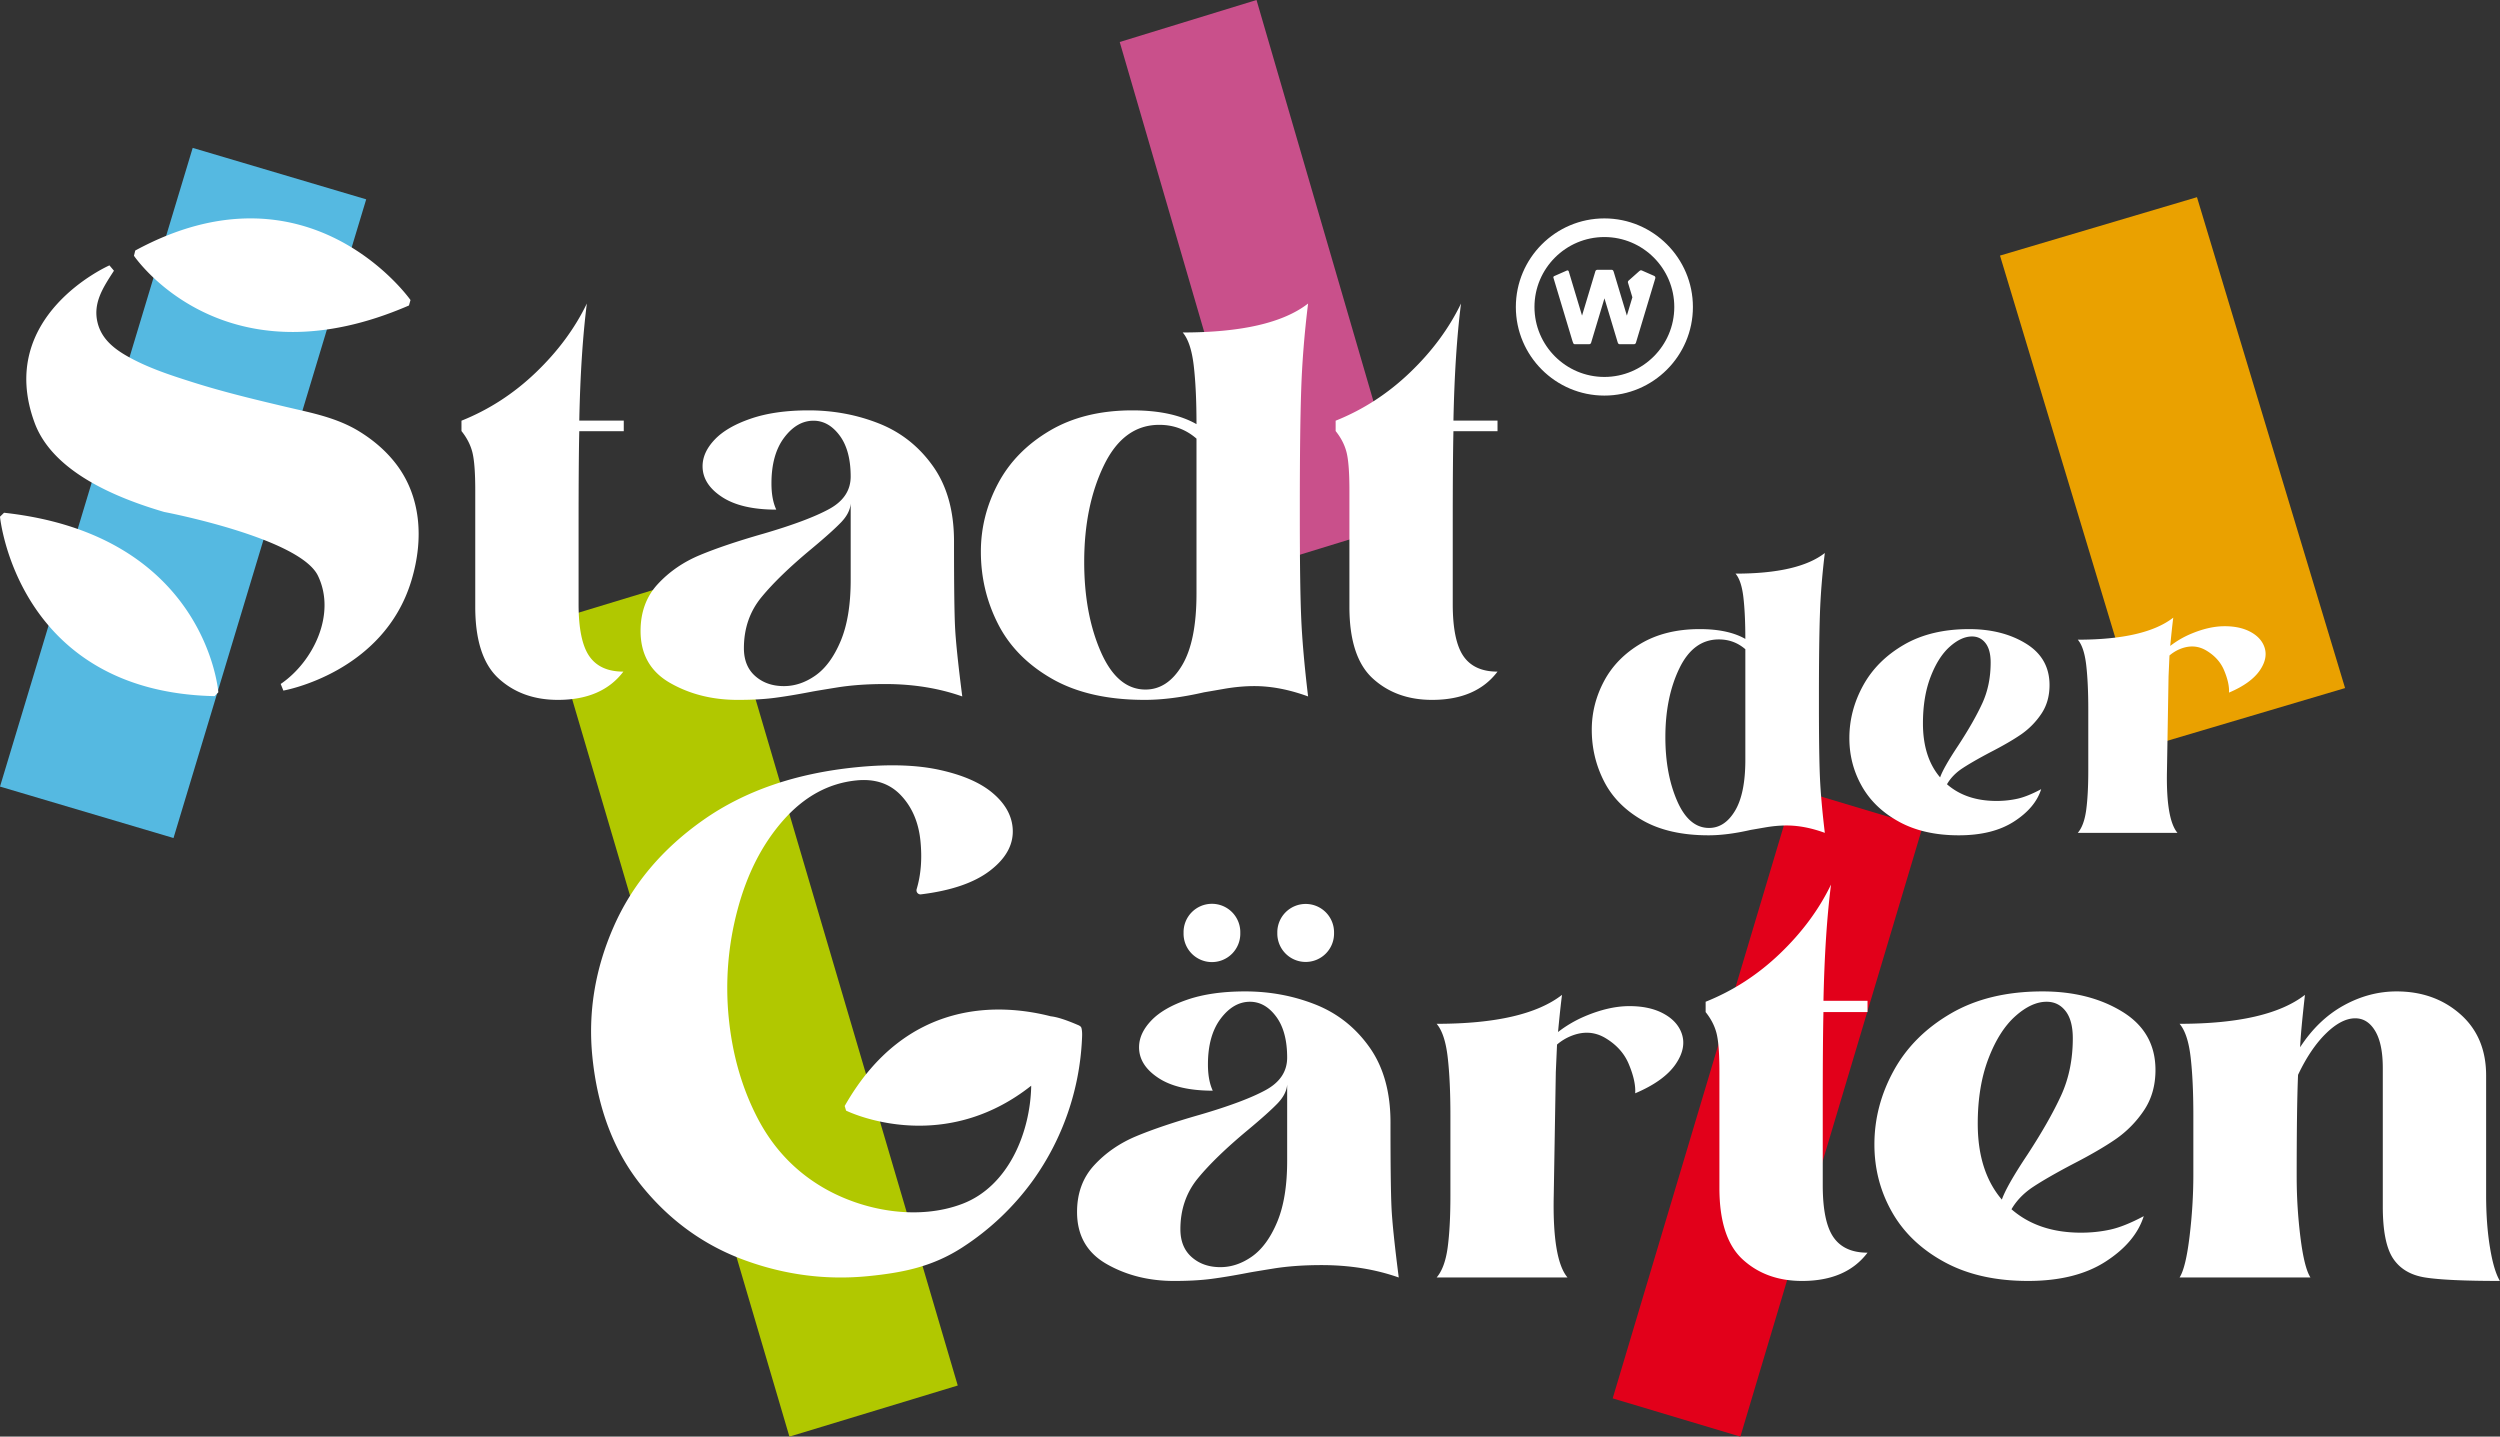 <svg width="355" height="204" viewBox="0 0 355 204" xmlns="http://www.w3.org/2000/svg">
    <rect x="0" y="0" width="355" height="204" fill="#333333" stroke="none"/>
    <g fill="none" fill-rule="evenodd">
        <path fill="#55B9E1" d="M0 111.694 24.638 119 52 28.306 27.362 21z"/>
        <path fill="#C9508B" d="M178.426 0 159 5.964 180.573 80 200 74.036z"/>
        <path fill="#EAA100" d="M333 97.706 305.03 106 284 36.294 311.97 28z"/>
        <path fill="#E2001A" d="m229 198.57 18.133 5.43L273 117.43 254.867 112z"/>
        <path fill="#B1C800" d="M78 88.259 112.097 204 136 196.742 101.903 81z"/>
        <g fill="#FFF">
            <path d="M51.033 61.272c-2.843-1.752-6.016-2.482-9.085-3.187l-1.287-.298c-3.549-.84-7.57-1.791-11.487-2.956-.567-.169-1.133-.342-1.699-.52-2.679-.85-5.715-1.81-8.463-3.224-2.31-1.189-4.536-2.655-5.167-5.313-.648-2.724.755-4.89 2.239-7.183l.097-.15-.641-.759c-.163.07-16.2 7.208-10.629 22.343 1.996 5.42 8.17 9.678 18.398 12.672.193.036 19.252 3.693 21.84 9.06 2.639 5.471-.692 12.236-5.29 15.366l.377.94c.142-.024 14.224-2.548 18.176-15.6 1.89-6.24 1.178-12.05-2.005-16.36-1.367-1.85-3.175-3.475-5.374-4.83M.573 72.81 0 73.372c.022.248 2.512 24.891 30.475 25.48l.528-.553c-.015-.223-1.825-22.352-30.43-25.489M41.57 47.14c4.729 0 10.225-1.04 16.502-3.762l.22-.773c-.143-.204-14.502-20.379-39.086-7.03l-.185.742c.094.142 7.391 10.823 22.55 10.823M88.517 95.371c-2.218 0-3.832-.734-4.842-2.202-1.012-1.469-1.516-3.931-1.516-7.39V74.716c0-6.12.031-10.617.097-13.49h6.318v-1.504h-6.317c.13-6.454.489-11.993 1.075-16.624-1.696 3.524-4.108 6.788-7.238 9.789-3.13 3.002-6.652 5.286-10.565 6.852v1.469c.782.978 1.304 2.006 1.565 3.083.26 1.077.392 2.856.392 5.335v16.542c0 4.765 1.108 8.159 3.325 10.181 2.216 2.024 5.021 3.034 8.413 3.034 4.173 0 7.27-1.336 9.293-4.013M108.129 84.8c1.663-2.023 4.025-4.308 7.092-6.853 1.956-1.63 3.357-2.888 4.206-3.769.847-.88 1.303-1.777 1.37-2.691v10.865c0 3.524-.474 6.412-1.419 8.663-.946 2.252-2.137 3.884-3.57 4.894-1.436 1.013-2.935 1.518-4.5 1.518-1.631 0-2.983-.473-4.06-1.42-1.076-.945-1.614-2.267-1.614-3.964 0-2.805.832-5.22 2.495-7.244M95.168 96.986c2.803 1.6 5.999 2.398 9.586 2.398 2.02 0 3.781-.097 5.282-.293 1.5-.196 3.26-.49 5.282-.881.326-.064 1.5-.26 3.522-.587 2.02-.326 4.304-.49 6.847-.49 3.977 0 7.63.587 10.956 1.762-.587-4.567-.929-7.863-1.027-9.886-.097-2.023-.146-5.971-.146-11.845v-.294c0-4.306-.996-7.863-2.984-10.669-1.99-2.806-4.549-4.83-7.68-6.07-3.13-1.238-6.455-1.86-9.977-1.86-3.196 0-5.935.392-8.216 1.176-2.284.782-3.995 1.778-5.136 2.985-1.142 1.209-1.712 2.464-1.712 3.769 0 1.698.912 3.15 2.739 4.356 1.825 1.208 4.402 1.81 7.728 1.81-.458-.978-.685-2.217-.685-3.72 0-2.74.602-4.909 1.81-6.509 1.206-1.598 2.592-2.398 4.157-2.398 1.434 0 2.673.702 3.717 2.104 1.043 1.405 1.565 3.345 1.565 5.825 0 1.958-1.011 3.492-3.032 4.6-2.022 1.111-5.152 2.286-9.391 3.524-3.653 1.046-6.651 2.056-8.999 3.035-2.348.979-4.338 2.35-5.967 4.111-1.631 1.762-2.446 3.981-2.446 6.657 0 3.328 1.402 5.792 4.207 7.39M156.745 66.103c1.859-3.85 4.483-5.776 7.874-5.776 2.021 0 3.782.653 5.283 1.958V84.31c0 4.503-.685 7.896-2.055 10.18-1.369 2.285-3.098 3.426-5.184 3.426-2.675 0-4.793-1.794-6.359-5.383-1.564-3.589-2.347-7.832-2.347-12.726 0-5.286.93-9.853 2.788-13.704m-7.337 30.296c3.489 1.991 7.875 2.985 13.157 2.985 2.478 0 5.282-.359 8.413-1.076.391-.064 1.336-.228 2.837-.49 1.499-.26 2.934-.391 4.304-.391 2.412 0 4.955.49 7.63 1.468-.523-4.371-.848-8.091-.978-11.159-.132-3.067-.196-7.863-.196-14.39V71.78c0-7.047.064-12.53.196-16.445.13-3.915.455-7.993.978-12.236-3.522 2.74-9.457 4.112-17.803 4.112.782.914 1.303 2.48 1.564 4.698.26 2.22.392 4.993.392 8.32-2.284-1.304-5.316-1.957-9.098-1.957-4.565 0-8.478.963-11.738 2.887-3.261 1.926-5.707 4.422-7.337 7.489-1.63 3.068-2.445 6.298-2.445 9.69 0 3.656.815 7.083 2.445 10.279 1.63 3.198 4.19 5.792 7.68 7.782M212.648 95.371c-2.217 0-3.831-.734-4.842-2.202-1.011-1.469-1.516-3.931-1.516-7.39V74.716c0-6.12.032-10.617.097-13.49h6.26v-1.504h-6.259c.13-6.454.49-11.993 1.076-16.624-1.697 3.524-4.108 6.788-7.239 9.789-3.13 3.002-6.652 5.286-10.564 6.852v1.469c.782.978 1.303 2.006 1.565 3.083.26 1.077.391 2.856.391 5.335v16.542c0 4.765 1.108 8.159 3.326 10.181 2.216 2.024 5.02 3.034 8.413 3.034 4.172 0 7.27-1.336 9.292-4.013M238.469 94.91c1.324-2.741 3.193-4.112 5.608-4.112 1.44 0 2.693.465 3.762 1.393v15.687c0 3.207-.488 5.624-1.463 7.25-.975 1.628-2.206 2.44-3.692 2.44-1.905 0-3.414-1.278-4.529-3.834-1.114-2.556-1.672-5.577-1.672-9.063 0-3.765.662-7.017 1.986-9.76m-5.225 21.577c2.484 1.418 5.608 2.126 9.37 2.126 1.765 0 3.762-.256 5.992-.767.279-.046.951-.162 2.02-.348 1.068-.186 2.09-.28 3.066-.28 1.717 0 3.528.35 5.433 1.046-.371-3.113-.603-5.762-.696-7.947-.094-2.184-.14-5.6-.14-10.249v-1.115c0-5.02.046-8.924.14-11.712.093-2.789.325-5.693.696-8.715-2.507 1.953-6.734 2.929-12.679 2.929.557.65.929 1.766 1.115 3.346.184 1.58.278 3.555.278 5.926-1.626-.93-3.786-1.394-6.479-1.394-3.252 0-6.038.685-8.36 2.056-2.323 1.371-4.065 3.15-5.225 5.333-1.162 2.185-1.742 4.486-1.742 6.902 0 2.604.58 5.044 1.742 7.32 1.16 2.278 2.984 4.126 5.469 5.543M274.139 96.13c.72-1.881 1.624-3.311 2.716-4.287 1.091-.976 2.149-1.464 3.17-1.464.79 0 1.429.314 1.916.941.488.628.732 1.546.732 2.754 0 2.138-.395 4.068-1.184 5.787-.79 1.72-1.928 3.718-3.414 5.995-1.394 2.092-2.254 3.603-2.578 4.531-1.626-1.905-2.438-4.46-2.438-7.668 0-2.51.359-4.706 1.08-6.589m-4.46 20.567c2.346 1.279 5.167 1.917 8.466 1.917 3.204 0 5.817-.65 7.837-1.952 2.02-1.3 3.31-2.835 3.867-4.602-1.301.698-2.428 1.151-3.379 1.36-.953.21-1.94.314-2.961.314-2.88 0-5.226-.79-7.036-2.37.51-.883 1.241-1.638 2.194-2.266.951-.627 2.264-1.382 3.936-2.266 1.811-.93 3.275-1.778 4.39-2.544a10.94 10.94 0 0 0 2.856-2.894c.79-1.16 1.184-2.532 1.184-4.113 0-2.555-1.115-4.52-3.344-5.89-2.23-1.372-4.924-2.057-8.082-2.057-3.622 0-6.712.744-9.265 2.23-2.555 1.488-4.483 3.416-5.783 5.787-1.3 2.37-1.95 4.857-1.95 7.46 0 2.463.592 4.74 1.776 6.831 1.184 2.092 2.95 3.777 5.295 5.055M307.934 96.055v-.002l.132-2.976c.44-.373.914-.67 1.427-.887 1.37-.58 2.646-.514 3.827.2 1.18.712 2.01 1.634 2.488 2.763.528 1.25.764 2.316.709 3.196 2.095-.887 3.56-1.947 4.394-3.18.834-1.233 1.02-2.394.56-3.483-.359-.847-1.037-1.524-2.034-2.028-.998-.506-2.218-.75-3.66-.734-1.444.017-3.011.383-4.705 1.1a13.109 13.109 0 0 0-2.899 1.699c.161-1.71.305-3.052.431-4.018-2.682 2.087-7.2 3.13-13.557 3.13.596.697.994 1.89 1.193 3.578.197 1.69.297 3.802.297 6.336v8.647c0 2.286-.1 4.162-.297 5.627-.2 1.467-.597 2.547-1.193 3.243H309.2c-1.093-1.292-1.59-4.249-1.49-8.87l.224-13.34zM182.777 164.861c0 3.524-.474 6.411-1.418 8.663-.945 2.252-2.137 3.884-3.57 4.894-1.435 1.013-2.935 1.517-4.5 1.517-1.63 0-2.983-.472-4.06-1.419-1.075-.945-1.613-2.266-1.613-3.964 0-2.805.831-5.22 2.493-7.244 1.663-2.022 4.027-4.306 7.093-6.852 1.957-1.63 3.357-2.887 4.206-3.768.847-.882 1.304-1.778 1.37-2.692v10.865zm14.673-5.188v-.294c0-4.307-.994-7.862-2.983-10.669-1.99-2.806-4.549-4.829-7.678-6.07-3.131-1.238-6.457-1.86-9.978-1.86-3.196 0-5.936.392-8.218 1.175-2.283.784-3.995 1.78-5.135 2.987-1.142 1.208-1.712 2.463-1.712 3.768 0 1.698.912 3.15 2.739 4.355 1.825 1.208 4.402 1.812 7.728 1.812-.457-.98-.685-2.218-.685-3.72 0-2.741.602-4.91 1.81-6.51 1.206-1.598 2.592-2.398 4.157-2.398 1.434 0 2.673.702 3.717 2.105 1.043 1.403 1.565 3.344 1.565 5.824 0 1.958-1.011 3.491-3.032 4.6-2.022 1.111-5.153 2.286-9.39 3.524-3.654 1.045-6.652 2.056-9 3.035-2.348.98-4.338 2.35-5.967 4.111-1.63 1.763-2.446 3.982-2.446 6.656 0 3.33 1.402 5.793 4.207 7.391 2.803 1.6 5.999 2.399 9.586 2.399 2.02 0 3.782-.099 5.283-.294 1.499-.196 3.26-.49 5.282-.881.325-.064 1.499-.26 3.52-.587 2.021-.326 4.305-.49 6.849-.49 3.976 0 7.63.587 10.955 1.762-.586-4.567-.929-7.863-1.027-9.886-.097-2.022-.147-5.971-.147-11.845zM236.033 143.834c-1.311-.663-2.913-.983-4.808-.963-1.895.022-3.954.502-6.177 1.444a17.219 17.219 0 0 0-3.808 2.232c.212-2.246.401-4.008.566-5.277-3.522 2.74-9.456 4.111-17.803 4.111.782.916 1.304 2.482 1.565 4.7.26 2.218.391 4.991.391 8.32v11.355c0 3.002-.131 5.466-.39 7.39-.262 1.926-.784 3.345-1.566 4.258h18.586c-1.435-1.695-2.089-5.58-1.957-11.648l.294-17.52v-.003l.173-3.908a7.262 7.262 0 0 1 1.875-1.165c1.799-.762 3.474-.674 5.026.262 1.55.936 2.64 2.147 3.266 3.63.694 1.642 1.005 3.04.932 4.196 2.75-1.165 4.676-2.557 5.77-4.176 1.095-1.618 1.34-3.144.735-4.574-.47-1.113-1.36-2-2.67-2.664M260.005 125.608c-1.697 3.525-4.109 6.788-7.239 9.789-3.13 3.003-6.652 5.286-10.565 6.852v1.468c.783.98 1.305 2.007 1.566 3.084.26 1.077.39 2.856.39 5.335v16.543c0 4.765 1.109 8.158 3.326 10.18 2.217 2.023 5.022 3.035 8.413 3.035 4.173 0 7.27-1.337 9.294-4.014-2.219 0-3.832-.734-4.843-2.203-1.012-1.467-1.516-3.93-1.516-7.39v-11.061c0-6.133.032-10.636.098-13.509h6.26v-1.6h-6.257c.132-6.403.49-11.906 1.073-16.509M292.675 155.562c-1.11 2.415-2.706 5.222-4.793 8.419-1.956 2.936-3.163 5.057-3.619 6.362-2.284-2.675-3.423-6.265-3.423-10.767 0-3.525.504-6.608 1.516-9.251 1.01-2.643 2.282-4.65 3.814-6.02 1.532-1.37 3.016-2.056 4.45-2.056 1.11 0 2.006.44 2.691 1.322.685.88 1.027 2.17 1.027 3.866 0 3.002-.555 5.711-1.663 8.125m8.707-11.894c-3.131-1.923-6.914-2.887-11.348-2.887-5.086 0-9.424 1.045-13.01 3.133-3.587 2.089-6.294 4.796-8.118 8.124-1.827 3.328-2.74 6.82-2.74 10.474 0 3.46.831 6.656 2.495 9.592 1.663 2.938 4.14 5.303 7.434 7.098 3.292 1.796 7.254 2.692 11.885 2.692 4.5 0 8.168-.914 11.004-2.741 2.838-1.826 4.647-3.98 5.43-6.46-1.827.978-3.409 1.614-4.744 1.908-1.338.294-2.724.44-4.158.44-4.044 0-7.336-1.108-9.88-3.328.718-1.238 1.745-2.3 3.082-3.181 1.336-.881 3.18-1.941 5.527-3.18 2.544-1.307 4.598-2.497 6.163-3.574a15.351 15.351 0 0 0 4.01-4.062c1.108-1.631 1.663-3.557 1.663-5.776 0-3.588-1.565-6.346-4.695-8.272M353.568 177.097c-.36-2.217-.538-4.665-.538-7.34v-17.034c0-3.654-1.224-6.558-3.669-8.712-2.445-2.154-5.462-3.23-9.048-3.23-2.609 0-5.12.67-7.532 2.006-2.413 1.339-4.467 3.313-6.163 5.923.064-1.501.294-3.98.685-7.44-3.522 2.74-9.457 4.111-17.804 4.111.783.916 1.305 2.482 1.566 4.7.26 2.218.391 4.991.391 8.32v8.418c0 2.872-.18 5.792-.538 8.761-.36 2.97-.831 4.911-1.419 5.824h18.587c-.588-.913-1.06-2.804-1.42-5.677a69.428 69.428 0 0 1-.537-8.614c0-6.657.064-11.485.195-14.487 1.174-2.48 2.495-4.438 3.963-5.874 1.466-1.434 2.851-2.153 4.157-2.153 1.173 0 2.119.604 2.837 1.81.717 1.208 1.075 2.954 1.075 5.237v19.676c0 3.46.49 5.922 1.468 7.39.979 1.469 2.494 2.367 4.549 2.692 2.054.325 5.59.49 10.613.49-.586-.98-1.06-2.578-1.418-4.797M153.568 145.99a.47.47 0 0 0-.154-.247l-.001-.001a1.376 1.376 0 0 0-.355-.197c-1.864-.803-3.05-1.145-3.84-1.228-6.824-1.752-20.453-2.81-29.272 12.734l.196.655c.09.045 4.365 2.141 10.378 2.141 4.645 0 10.325-1.26 15.912-5.676-.115 6.617-3.214 14.258-9.756 16.765-6.296 2.413-14.121 1.028-19.823-2.316-3.999-2.346-7.095-5.635-9.29-9.869-2.196-4.233-3.553-8.947-4.074-14.14a42.975 42.975 0 0 1 1.241-15.423c1.348-5.088 3.512-9.323 6.492-12.704 2.98-3.379 6.443-5.268 10.386-5.664 2.63-.265 4.735.44 6.321 2.112 1.583 1.673 2.508 3.829 2.773 6.465.254 2.53.075 4.814-.536 6.854-.12.4.198.798.612.747 4.287-.526 7.546-1.64 9.778-3.346 2.385-1.82 3.462-3.886 3.23-6.195-.181-1.81-1.143-3.444-2.881-4.892-1.739-1.45-4.238-2.53-7.496-3.243-3.258-.713-7.21-.837-11.855-.37-8.59.863-15.819 3.36-21.69 7.487-5.872 4.13-10.12 9.197-12.747 15.207-2.63 6.008-3.628 12.146-3 18.409.745 7.419 3.11 13.571 7.097 18.456 3.987 4.888 8.852 8.373 14.595 10.46 5.741 2.09 11.592 2.832 17.553 2.232 4.95-.497 9.096-1.356 13.306-4.08a37.347 37.347 0 0 0 10.052-9.562 37.415 37.415 0 0 0 6.91-19.776c.031-.609.076-1.267-.062-1.795M168.068 132.478a4.028 4.028 0 1 0 8.053 0 4.028 4.028 0 1 0-8.053 0M181.38 132.478a4.028 4.028 0 1 0 8.054 0 4.028 4.028 0 1 0-8.054 0M235.047 39.349a.294.294 0 0 0-.16-.175l-.901-.395-.846-.372a.291.291 0 0 0-.191-.015c-.066.02-.207.142-.206.138l-1.48 1.315a.295.295 0 0 0-.087.305l.621 2.067-.782 2.6-1.877-6.246s-.054-.132-.1-.186a.295.295 0 0 0-.197-.075h-2.016a.34.34 0 0 0-.196.076.32.32 0 0 0-.086.134l-.259.857-1.635 5.44-1.887-6.279a.197.197 0 0 0-.267-.123l-1.797.792a.196.196 0 0 0-.11.237l2.675 8.898s.112.368.187.464c.043.054.119.07.19.07h2.017a.294.294 0 0 0 .274-.186l1.901-6.328 1.879 6.25s.057.152.106.194c.051.044.118.07.19.07h2.016a.294.294 0 0 0 .274-.187l2.188-7.28.045-.15.52-1.73a.294.294 0 0 0-.003-.18"/>
            <path d="M227.821 33.66c-5.473 0-9.926 4.456-9.926 9.933 0 5.477 4.453 9.933 9.926 9.933 5.474 0 9.927-4.456 9.927-9.933 0-5.477-4.453-9.933-9.927-9.933m0 22.513c-6.931 0-12.571-5.643-12.571-12.58s5.64-12.58 12.571-12.58c6.933 0 12.572 5.643 12.572 12.58s-5.64 12.58-12.572 12.58"/>
        </g>
    </g>
</svg>
